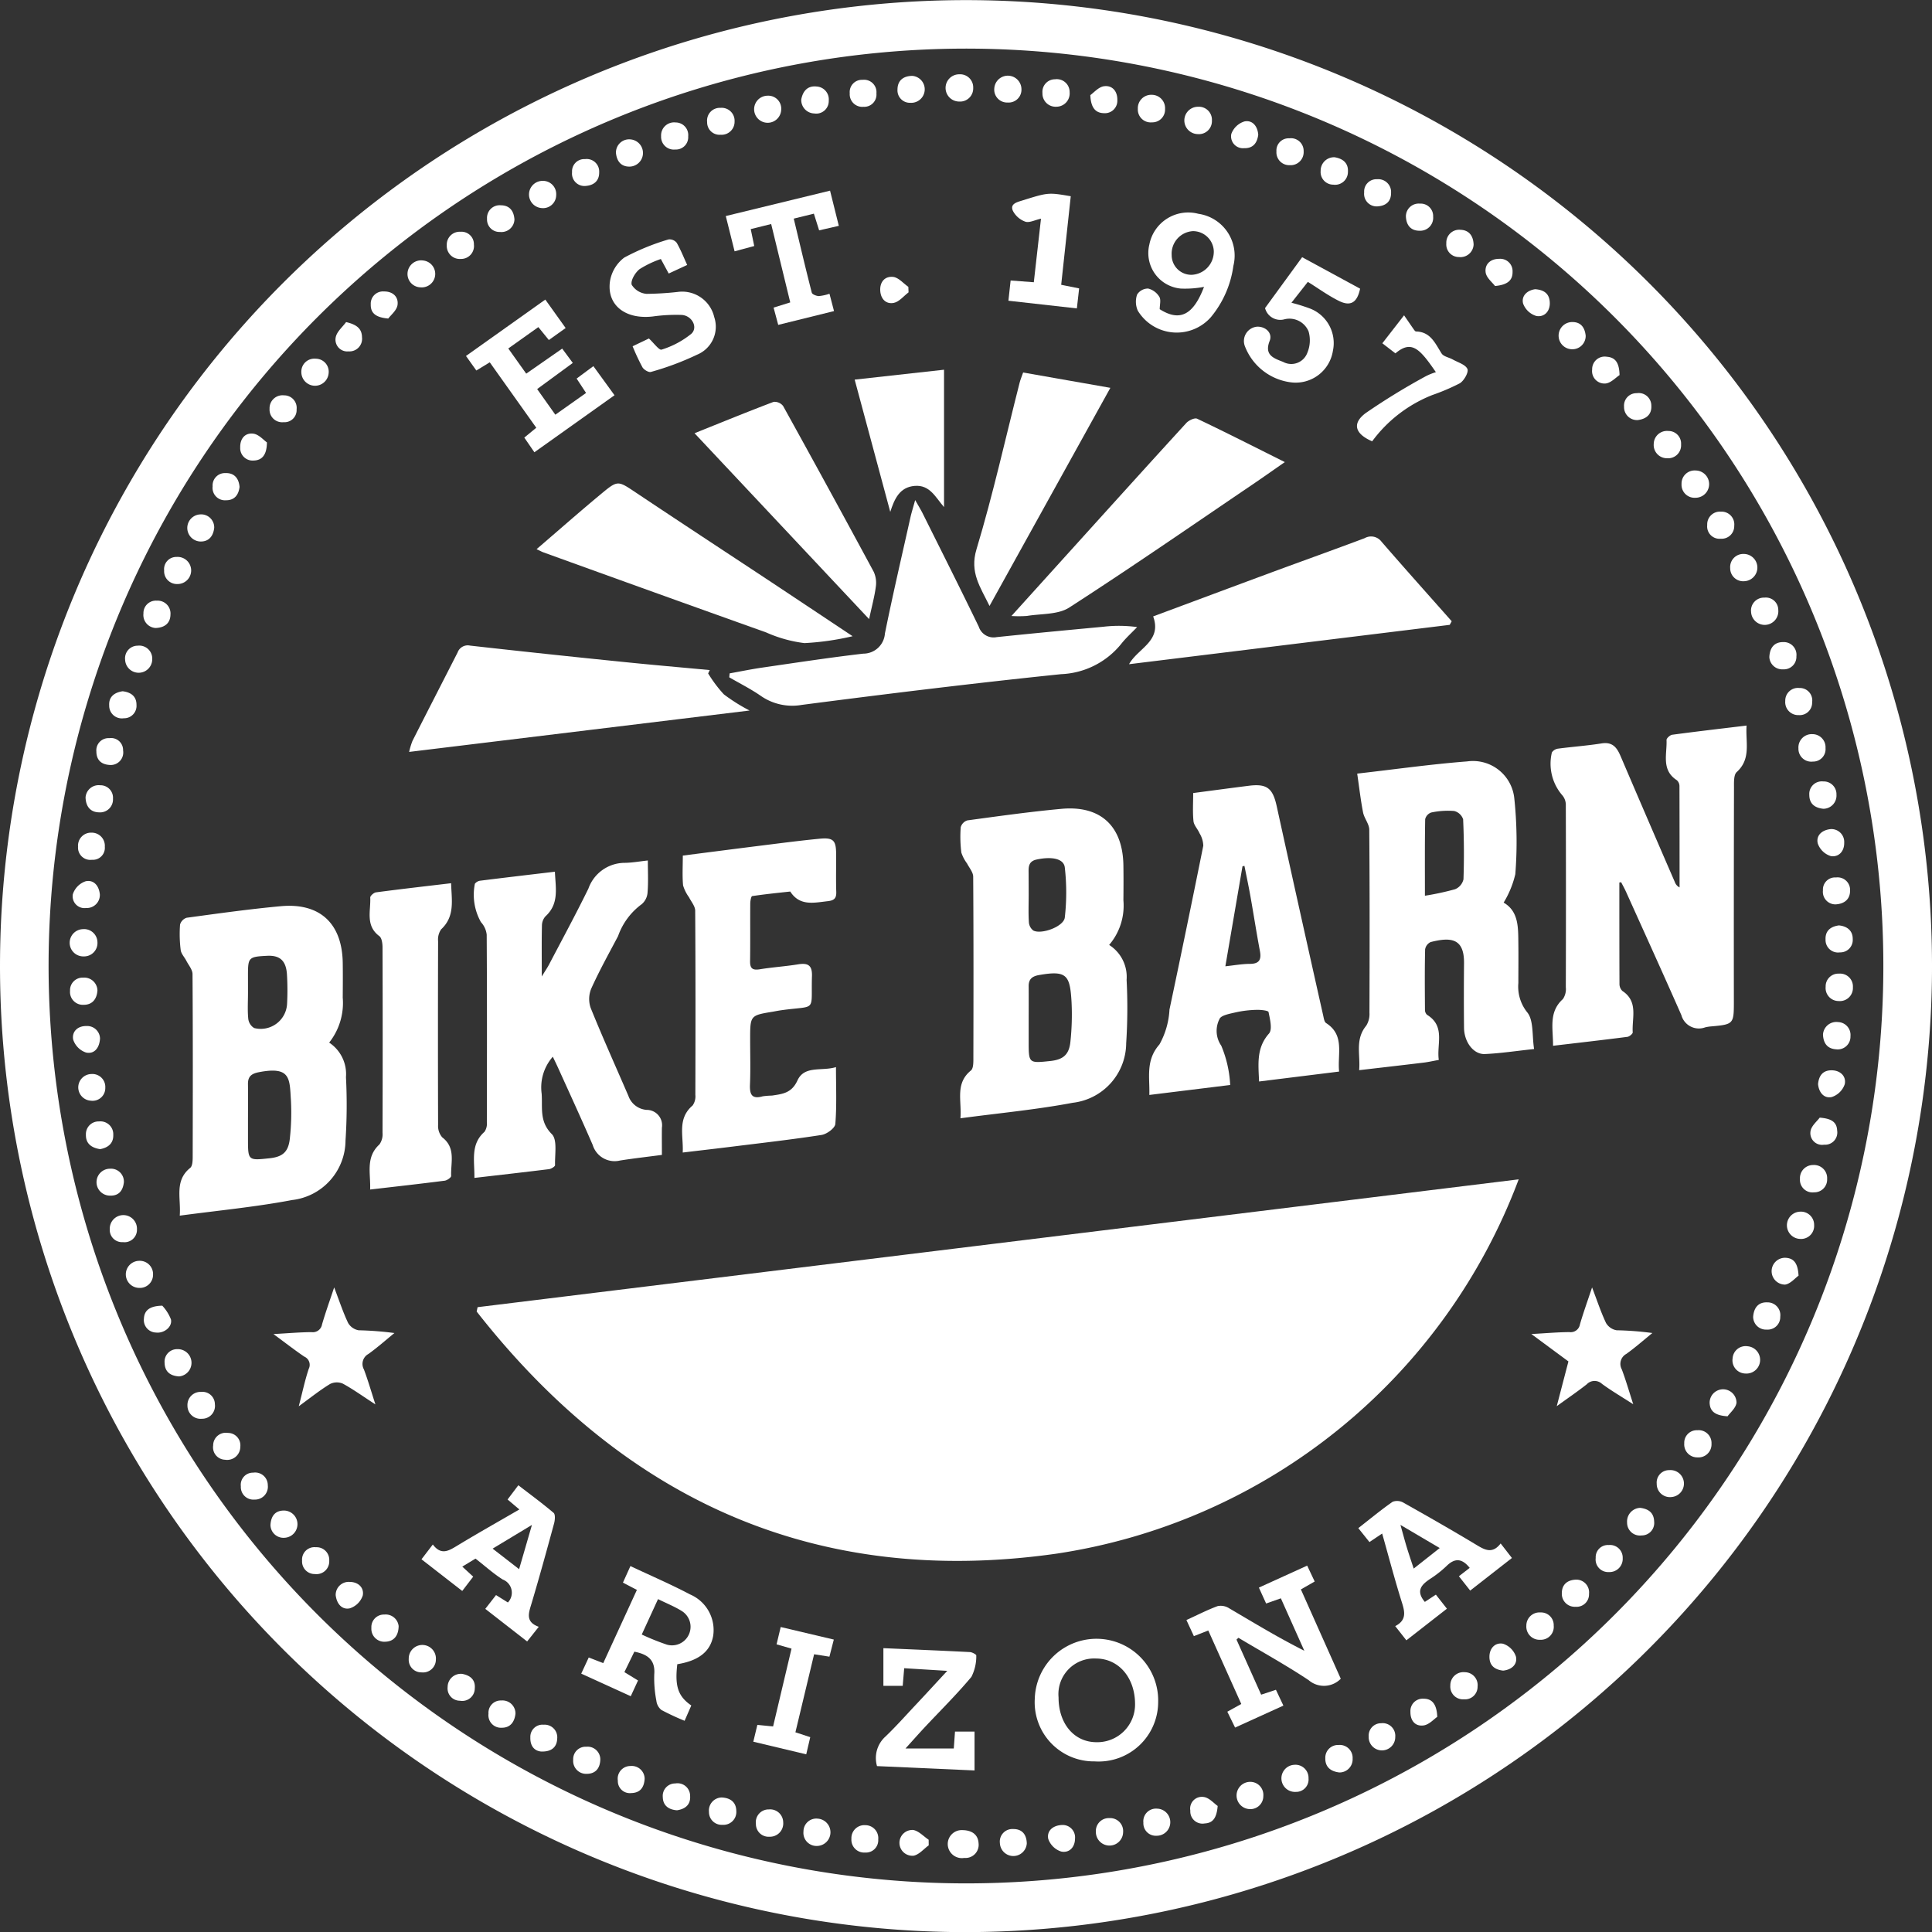 <svg xmlns="http://www.w3.org/2000/svg" width="140" height="140.007" viewBox="0 0 140 140.007">
  <rect x="0" y="0" width="140" height="140.007" fill="#333333" stroke="none"/>
  <defs>
    <style>
      .cls-1 {
        fill: #fff;
        fill-rule: evenodd;
      }
    </style>
  </defs>
  <g id="Group_27" data-name="Group 27" transform="translate(-203.632 -438.452)">
    <path id="Path_266" data-name="Path 266" class="cls-1" d="M272.585,578.453a70,70,0,1,1,71.039-68.892A70.078,70.078,0,0,1,272.585,578.453Zm1.054-3.524a66.477,66.477,0,1,0-66.486-66.49A66.518,66.518,0,0,0,273.639,574.929Z" transform="translate(0 0)"/>
    <path id="Path_267" data-name="Path 267" class="cls-1" d="M470.162,911a42.506,42.506,0,0,1-33.509,27.126c-17.411,2.472-31.3-3.894-42-17.547l.067-.316Z" transform="translate(-156.48 -387.088)"/>
    <path id="Path_268" data-name="Path 268" class="cls-1" d="M829.8,740.545c0,2.447,0,4.894.009,7.341a.7.7,0,0,0,.21.515c1.175.773.684,1.958.75,3,.007.1-.238.308-.384.327-1.766.227-3.535.429-5.39.647.01-1.251-.339-2.436.715-3.385a1.29,1.29,0,0,0,.211-.858q.019-6.587,0-13.175a1.076,1.076,0,0,0-.246-.723,3.5,3.5,0,0,1-.764-3.112.633.633,0,0,1,.443-.278c1.051-.139,2.112-.213,3.159-.38.786-.125,1.108.292,1.373.914q1.957,4.576,3.939,9.142a.68.68,0,0,0,.339.379c0-2.446,0-4.891-.008-7.337a.583.583,0,0,0-.189-.431c-1.149-.742-.7-1.9-.748-2.912-.007-.125.255-.362.414-.383,1.763-.237,3.531-.441,5.387-.665-.089,1.2.35,2.4-.713,3.367-.223.2-.2.732-.2,1.111q-.018,7.8-.009,15.609c0,1.522-.05,1.569-1.58,1.708a3.027,3.027,0,0,0-.5.074,1.313,1.313,0,0,1-1.723-.886c-1.315-2.986-2.667-5.957-4.009-8.932-.108-.239-.237-.47-.356-.7Z" transform="translate(-508.824 -238.142)"/>
    <path id="Path_269" data-name="Path 269" class="cls-1" d="M275.547,823.883c.1-1.282-.405-2.521.76-3.463.164-.133.177-.513.178-.779.01-4.42.017-8.84-.012-13.261,0-.323-.284-.647-.447-.965-.135-.264-.376-.508-.41-.781a9.229,9.229,0,0,1-.047-1.839.725.725,0,0,1,.483-.5c2.268-.307,4.537-.627,6.816-.836,2.839-.261,4.449,1.253,4.49,4.107.012.839.007,1.678,0,2.518a4.618,4.618,0,0,1-.983,3.259,2.731,2.731,0,0,1,1.217,2.5,39.211,39.211,0,0,1-.033,4.6,4.369,4.369,0,0,1-3.875,4.309C281.032,823.255,278.338,823.508,275.547,823.883Zm4.945-7.1v1.506c0,1.6,0,1.6,1.536,1.438.98-.1,1.4-.459,1.5-1.462a17.128,17.128,0,0,0,.075-2.754c-.1-1.549,0-2.478-2.334-2.021-.543.107-.787.321-.778.866C280.5,815.167,280.493,815.976,280.493,816.784Zm0-9.01c0,.615-.041,1.234.02,1.842a.9.9,0,0,0,.427.672,1.911,1.911,0,0,0,2.383-1.713,18.538,18.538,0,0,0-.007-2.178c-.065-.995-.515-1.388-1.432-1.343-1.339.066-1.391.118-1.392,1.378Q280.492,807.1,280.493,807.774Z" transform="translate(-58.89 -297.34)"/>
    <path id="Path_270" data-name="Path 270" class="cls-1" d="M599.15,772.329a2.74,2.74,0,0,1,1.265,2.529,39.235,39.235,0,0,1-.031,4.6,4.373,4.373,0,0,1-3.876,4.309c-2.649.5-5.344.749-8.135,1.123.105-1.282-.4-2.521.761-3.463.164-.133.177-.513.177-.779.01-4.42.017-8.84-.013-13.261,0-.323-.285-.647-.447-.964a2.8,2.8,0,0,1-.41-.781,9.245,9.245,0,0,1-.047-1.839.725.725,0,0,1,.483-.5c2.269-.307,4.538-.627,6.817-.836,2.841-.261,4.449,1.251,4.489,4.107.012.839.009,1.679,0,2.518A4.379,4.379,0,0,1,599.15,772.329Zm-5.831,5.415v1.589c0,1.573,0,1.573,1.568,1.407.932-.1,1.365-.46,1.457-1.408a18.507,18.507,0,0,0,.083-2.836c-.112-1.965-.324-2.346-2.363-1.984-.5.089-.75.3-.746.807C593.325,776.127,593.32,776.935,593.319,777.744Zm0-8.984c0,.643-.027,1.287.015,1.927a.82.82,0,0,0,.325.6c.59.3,2.2-.287,2.277-.945a16.028,16.028,0,0,0,0-3.628c-.073-.647-.952-.806-2.037-.575-.671.143-.581.645-.584,1.114C593.317,767.754,593.319,768.256,593.32,768.759Z" transform="translate(-315.145 -265.403)"/>
    <path id="Path_271" data-name="Path 271" class="cls-1" d="M747.464,744.4c2.809-.32,5.38-.685,7.964-.884a3.011,3.011,0,0,1,3.419,2.669,30.045,30.045,0,0,1,.075,5.5,7.034,7.034,0,0,1-.846,2.062c1.1.641,1.052,1.821,1.066,2.971.012.951,0,1.9,0,2.854a2.972,2.972,0,0,0,.64,2.123c.478.582.344,1.667.5,2.662-1.31.14-2.435.314-3.565.364-.822.036-1.5-.864-1.512-1.9-.017-1.567-.014-3.133,0-4.7.012-1.786-.945-1.891-2.42-1.514a.711.711,0,0,0-.4.532c-.033,1.454-.021,2.909-.011,4.364a.5.5,0,0,0,.147.373c1.358.831.687,2.132.856,3.271-.433.078-.783.16-1.138.2-1.5.182-2.992.352-4.634.543.1-1.114-.313-2.219.508-3.216a1.584,1.584,0,0,0,.239-.942c.014-4.42.021-8.841-.014-13.261,0-.419-.362-.823-.448-1.255C747.718,746.343,747.617,745.445,747.464,744.4Zm4.907,8.849a19.725,19.725,0,0,0,2.189-.472,1.029,1.029,0,0,0,.605-.717c.05-1.449.041-2.9-.025-4.352a.924.924,0,0,0-.652-.6,5.846,5.846,0,0,0-1.659.11.683.683,0,0,0-.439.483C752.358,749.482,752.371,751.264,752.371,753.252Z" transform="translate(-445.484 -249.889)"/>
    <path id="Path_272" data-name="Path 272" class="cls-1" d="M393.4,806.255c.017-1.253-.3-2.43.731-3.341a1.053,1.053,0,0,0,.171-.7c.01-4.529.016-9.058-.011-13.586a1.6,1.6,0,0,0-.417-.908,4.045,4.045,0,0,1-.44-2.779.593.593,0,0,1,.4-.225c1.767-.222,3.537-.429,5.4-.65.046,1.174.325,2.312-.682,3.232a1.012,1.012,0,0,0-.258.666c-.026,1.143-.012,2.287-.012,3.695.263-.431.41-.642.528-.868.957-1.829,1.943-3.644,2.851-5.5a2.8,2.8,0,0,1,2.615-1.867c.548-.005,1.094-.107,1.692-.171,0,.815.041,1.565-.02,2.306a1.214,1.214,0,0,1-.428.864,4.869,4.869,0,0,0-1.71,2.311c-.664,1.257-1.356,2.5-1.942,3.8a1.97,1.97,0,0,0-.044,1.4c.867,2.144,1.819,4.254,2.736,6.378a1.516,1.516,0,0,0,1.316,1.013,1.115,1.115,0,0,1,1.111,1.291c-.009.638,0,1.275,0,1.972-1.065.141-2.055.252-3.038.407a1.658,1.658,0,0,1-1.976-1.127c-.81-1.867-1.66-3.716-2.5-5.571-.122-.272-.256-.539-.391-.824a3.365,3.365,0,0,0-.81,2.667c.079,1.016-.185,2.021.737,2.94.418.417.208,1.48.236,2.252,0,.094-.276.268-.439.288C397.037,805.839,395.268,806.038,393.4,806.255Z" transform="translate(-155.391 -282.447)"/>
    <path id="Path_273" data-name="Path 273" class="cls-1" d="M667.256,753.66c1.424-.187,2.724-.363,4.026-.527,1.32-.167,1.74.175,2.026,1.479q1.666,7.594,3.371,15.18c.042.189.078.452.21.537,1.367.879.81,2.229.941,3.514l-5.8.719c-.051-1.274-.205-2.429.718-3.473.261-.295.072-1.043-.032-1.559-.022-.112-.571-.169-.875-.159a7.67,7.67,0,0,0-1.494.179c-.426.1-1.079.21-1.186.487a1.885,1.885,0,0,0,.129,1.931,8.386,8.386,0,0,1,.647,2.847l-5.859.722c.041-1.288-.286-2.5.733-3.661a5.788,5.788,0,0,0,.727-2.526q1.254-5.931,2.45-11.874a1.839,1.839,0,0,0-.277-.909c-.126-.3-.4-.567-.433-.867C667.21,755.039,667.256,754.369,667.256,753.66Zm2.331,12.554c.627-.066,1.2-.172,1.766-.175.688,0,.858-.3.738-.935-.248-1.309-.449-2.628-.683-3.939-.132-.745-.291-1.484-.438-2.226l-.141.027Z" transform="translate(-377.161 -257.741)"/>
    <path id="Path_274" data-name="Path 274" class="cls-1" d="M488.1,790.989c0,1.453.062,2.794-.047,4.121-.025.3-.615.735-.993.795-2.15.335-4.315.578-6.476.847-1.159.144-2.32.277-3.59.428.065-1.225-.409-2.448.716-3.408a1.139,1.139,0,0,0,.2-.772c.012-4.447.018-8.9-.012-13.342,0-.327-.287-.654-.449-.977a2.853,2.853,0,0,1-.428-.856c-.064-.689-.02-1.387-.02-2.163,1.878-.24,3.723-.48,5.57-.711,1.44-.179,2.88-.37,4.325-.509,1.01-.1,1.209.111,1.215,1.092.006.923-.02,1.847.01,2.769.015.476-.178.614-.626.664-1,.112-2.022.372-2.708-.7-.921.1-1.844.193-2.76.331-.073.011-.136.344-.138.528-.011,1.4.007,2.8-.013,4.2-.008.553.219.654.723.572.909-.148,1.832-.205,2.74-.353.7-.114,1.045.035,1.021.837-.082,2.688.4,2.119-2.224,2.487-.193.027-.386.064-.579.1-1.675.273-1.675.273-1.676,2,0,1.091.033,2.183-.012,3.272-.03.709.113,1.094.923.865a5.464,5.464,0,0,1,.667-.053c.757-.114,1.427-.173,1.848-1.093C485.813,790.848,487.077,791.308,488.1,790.989Z" transform="translate(-223.89 -275.211)"/>
    <path id="Path_275" data-name="Path 275" class="cls-1" d="M495.878,651.4c.793-.142,1.583-.306,2.38-.421,2.431-.352,4.861-.725,7.3-1.008a1.569,1.569,0,0,0,1.571-1.458c.57-2.814,1.223-5.611,1.849-8.413.076-.339.182-.672.344-1.258.264.465.4.688.522.924,1.368,2.746,2.749,5.486,4.085,8.248a1.129,1.129,0,0,0,1.289.761c2.583-.27,5.169-.513,7.755-.755a9.694,9.694,0,0,1,2.433.026c-.387.405-.81.783-1.156,1.221a5.9,5.9,0,0,1-4.359,2.191c-6.273.648-12.535,1.415-18.79,2.227a3.99,3.99,0,0,1-2.977-.662c-.724-.5-1.513-.895-2.274-1.337Z" transform="translate(-239.373 -164.153)"/>
    <path id="Path_276" data-name="Path 276" class="cls-1" d="M389.24,699.1a9.507,9.507,0,0,0,1.138,1.516,12.9,12.9,0,0,0,1.865,1.172l-24.671,3a5.451,5.451,0,0,1,.243-.8c1.084-2.138,2.181-4.269,3.269-6.405a.782.782,0,0,1,.9-.5q5.563.625,11.133,1.187c2.078.213,4.16.393,6.24.587Z" transform="translate(-134.293 -211.849)"/>
    <path id="Path_277" data-name="Path 277" class="cls-1" d="M657.793,659.254c2.937-1.092,5.77-2.15,8.607-3.2,2.237-.826,4.482-1.628,6.714-2.467a.946.946,0,0,1,1.231.258c1.676,1.935,3.385,3.842,5.082,5.76l-.144.261-23.237,2.852C656.682,661.561,658.45,661.049,657.793,659.254Z" transform="translate(-370.599 -176.135)"/>
    <path id="Path_278" data-name="Path 278" class="cls-1" d="M357.671,792.357c.032,1.211.3,2.389-.72,3.34a1.289,1.289,0,0,0-.223.853q-.02,6.667,0,13.334a1.249,1.249,0,0,0,.3.887c1.006.771.606,1.835.646,2.8,0,.112-.291.319-.465.342-1.766.227-3.537.424-5.406.641.05-1.172-.349-2.33.674-3.268a1.271,1.271,0,0,0,.225-.846q.021-6.709,0-13.418c0-.284-.048-.695-.233-.832-1.023-.761-.611-1.831-.658-2.793-.006-.124.258-.357.417-.378C354.025,792.781,355.82,792.577,357.671,792.357Z" transform="translate(-121.35 -289.904)"/>
    <path id="Path_279" data-name="Path 279" class="cls-1" d="M441.542,643.259a19.624,19.624,0,0,1-3.488.5,9.7,9.7,0,0,1-2.775-.773q-8.083-2.884-16.152-5.806c-.1-.036-.194-.09-.486-.228,1.622-1.392,3.145-2.735,4.707-4.03,1.19-.987,1.194-.933,2.5-.063,3.192,2.132,6.4,4.234,9.605,6.352C437.421,640.515,439.388,641.827,441.542,643.259Z" transform="translate(-176.126 -158.705)"/>
    <path id="Path_280" data-name="Path 280" class="cls-1" d="M608.918,620.44c1.688-1.868,3.27-3.619,4.853-5.369,2.6-2.875,5.2-5.755,7.816-8.613.178-.195.611-.4.79-.312,2.059.979,4.092,2.012,6.352,3.142-.92.639-1.608,1.126-2.306,1.6-4.428,3-8.825,6.044-13.318,8.94-.815.525-2.029.438-3.062.608A8.2,8.2,0,0,1,608.918,620.44Z" transform="translate(-331.993 -137.351)"/>
    <path id="Path_281" data-name="Path 281" class="cls-1" d="M494.586,615.165l-12.65-13.47c1.966-.789,3.838-1.555,5.729-2.272a.783.783,0,0,1,.69.3q3.317,5.99,6.567,12.017a1.936,1.936,0,0,1,.147,1.1C494.98,613.524,494.793,614.2,494.586,615.165Z" transform="translate(-227.975 -131.85)"/>
    <path id="Path_282" data-name="Path 282" class="cls-1" d="M597.56,587.7l6.321,1.111-8.757,15.806c-.663-1.375-1.452-2.423-.944-4.108,1.2-3.979,2.1-8.048,3.128-12.079C597.363,588.217,597.45,588.015,597.56,587.7Z" transform="translate(-319.788 -122.255)"/>
    <path id="Path_283" data-name="Path 283" class="cls-1" d="M552.582,586.6v9.955c-.622-.713-1.024-1.625-2.124-1.536s-1.469.946-1.772,1.883l-2.579-9.584Z" transform="translate(-280.542 -121.357)"/>
    <path id="Path_284" data-name="Path 284" class="cls-1" d="M682.676,1071.146l1.787,3.991,1.071-.354.54,1.147-3.5,1.591-.563-1.149,1.012-.56-2.391-5.325-1.044.409-.541-1.168c.8-.363,1.514-.734,2.267-1.01a1.135,1.135,0,0,1,.83.159c1.777,1.043,3.537,2.117,5.447,3.078l-1.7-3.8-1.068.376-.525-1.153,3.5-1.592.544,1.151-1,.573,2.89,6.473a1.7,1.7,0,0,1-2.33.1c-1.649-1.093-3.386-2.053-5.086-3.068Z" transform="translate(-389.443 -513.883)"/>
    <path id="Path_285" data-name="Path 285" class="cls-1" d="M440.563,1067.694l-1.012-.527.543-1.2c1.476.7,2.928,1.318,4.319,2.054a2.807,2.807,0,0,1,1.678,3c-.2,1.134-1.046,1.806-2.6,2.058-.188,1.591.048,2.323,1.014,2.99l-.485,1.11a18.03,18.03,0,0,1-1.682-.784,1.011,1.011,0,0,1-.364-.668,8.6,8.6,0,0,1-.153-1.917c.081-1.027-.453-1.446-1.443-1.639l-.721,1.481.988.606-.527,1.14-3.589-1.636.544-1.17,1.052.408Zm.352,3.234a17.756,17.756,0,0,0,1.806.728,1.345,1.345,0,0,0,1.1-2.428c-.524-.329-1.109-.561-1.727-.866Z" transform="translate(-190.779 -514.032)"/>
    <path id="Path_286" data-name="Path 286" class="cls-1" d="M375.478,1041.258l-2.953-2.295.821-1.072c.6.8,1.146.463,1.757.092,1.472-.893,2.974-1.738,4.515-2.631l-.855-.722.78-1.032c.869.67,1.738,1.307,2.555,2,.133.113.1.51.04.746-.526,1.936-1.058,3.87-1.631,5.793-.208.7-.486,1.358.516,1.718l-.843,1.063-3.032-2.362.778-1,.86.537a1.024,1.024,0,0,0-.374-1.665c-.682-.43-1.287-.981-1.972-1.514l-.959.579.791.728Zm4.12-1.58.93-3.205-2.848,1.718Z" transform="translate(-138.35 -487.519)"/>
    <path id="Path_287" data-name="Path 287" class="cls-1" d="M756.01,1046.36l-.818-1.039.782-.607c-.552-.689-1.073-.732-1.676-.137a7.946,7.946,0,0,1-1.184.931c-.629.419-1.069.866-.391,1.672l.8-.526.8,1.019-2.938,2.291-.808-1.029c.814-.418.709-1,.492-1.688-.516-1.639-.952-3.3-1.438-5.021l-.921.618-.808-1.009c.858-.67,1.65-1.326,2.491-1.912a.93.93,0,0,1,.788.07c1.776,1,3.544,2.009,5.288,3.059.614.37,1.157.663,1.748-.107l.817,1.053Zm-2.208-3.083-2.846-1.677c.192.685.317,1.16.46,1.629.15.492.317.978.5,1.536Z" transform="translate(-445.842 -492.648)"/>
    <path id="Path_288" data-name="Path 288" class="cls-1" d="M401.115,565.432l-5.807,4.132-.73-1.063.868-.714-3.371-4.741-.973.593-.75-1.053L396.1,558.5l1.474,2.061-1.217.869-.761-.936-2.179,1.548,1.3,1.825,2.607-1.815.768,1.038-2.583,1.894,1.317,1.857,2.227-1.575-.684-1.043,1.214-.9Z" transform="translate(-152.953 -98.339)"/>
    <path id="Path_289" data-name="Path 289" class="cls-1" d="M622.6,1103.884a4.287,4.287,0,0,1-4.337-4.541,4.472,4.472,0,1,1,8.941.256A4.317,4.317,0,0,1,622.6,1103.884Zm.094-7.454a2.585,2.585,0,0,0-2.708,2.819c0,1.9,1.126,3.237,2.738,3.244a2.735,2.735,0,0,0,2.805-2.8C625.512,1097.793,624.327,1096.428,622.691,1096.43Z" transform="translate(-339.647 -537.795)"/>
    <path id="Path_290" data-name="Path 290" class="cls-1" d="M554.741,1107.42a2.091,2.091,0,0,1,.616-2.145c.766-.733,1.471-1.531,2.2-2.305s1.44-1.551,2.274-2.451l-3.121-.192c-.036.435-.071.84-.107,1.276h-1.4v-2.729c2.161.095,4.218.179,6.274.284.164.009.466.182.457.243a3.288,3.288,0,0,1-.353,1.553c-1.054,1.264-2.232,2.423-3.358,3.627-.43.459-.846.931-1.419,1.563h3.5c.024-.341.054-.748.088-1.224h1.416v2.815Z" transform="translate(-287.557 -540.99)"/>
    <path id="Path_291" data-name="Path 291" class="cls-1" d="M660.531,530.684c1.451.918,2.43.437,3.211-1.618a7.425,7.425,0,0,1-1.679.123A2.583,2.583,0,0,1,659.78,526a2.869,2.869,0,0,1,3.553-2.229,3.059,3.059,0,0,1,2.535,3.777,7.373,7.373,0,0,1-1.625,3.708,3.3,3.3,0,0,1-5.3-.465,1.6,1.6,0,0,1-.049-1.171.94.94,0,0,1,.8-.433,1.323,1.323,0,0,1,.809.6C660.636,530,660.531,530.364,660.531,530.684Zm3.92-4.183a1.51,1.51,0,0,0-1.512-1.474,1.638,1.638,0,0,0-1.541,1.74,1.424,1.424,0,0,0,1.44,1.425A1.676,1.676,0,0,0,664.45,526.5Z" transform="translate(-372.862 -69.826)"/>
    <path id="Path_292" data-name="Path 292" class="cls-1" d="M449.553,542.076l1.181-.564c.347.318.742.87.918.807a6.422,6.422,0,0,0,2.152-1.145c.511-.463.048-1.327-.7-1.369a12.234,12.234,0,0,0-2.085.111c-1.951.229-3.321-.782-3.115-2.492a2.689,2.689,0,0,1,1.043-1.774,16.729,16.729,0,0,1,3.212-1.316.664.664,0,0,1,.588.243c.289.5.5,1.041.76,1.607l-1.339.621-.569-1.052a7.206,7.206,0,0,0-1.547.738c-.314.25-.654.819-.566,1.127a1.406,1.406,0,0,0,1.074.66,22.285,22.285,0,0,0,2.25-.138,2.385,2.385,0,0,1,2.657,1.823,2.191,2.191,0,0,1-1.244,2.723,20.481,20.481,0,0,1-3.342,1.249c-.158.052-.506-.153-.613-.332A15.253,15.253,0,0,1,449.553,542.076Z" transform="translate(-200.079 -78.532)"/>
    <path id="Path_293" data-name="Path 293" class="cls-1" d="M501.974,522.306l.329,1.256-4.043,1-.336-1.252,1.207-.377-1.382-5.679-1.482.367.255,1.227-1.424.383-.638-2.556,7.556-1.839.635,2.549-1.427.327-.38-1.209-1.459.359c.436,1.818.854,3.6,1.307,5.367.031.122.329.239.507.246A3.3,3.3,0,0,0,501.974,522.306Z" transform="translate(-238.235 -62.568)"/>
    <path id="Path_294" data-name="Path 294" class="cls-1" d="M703.723,545.2l2.688-3.687,4.2,2.28c-.211,1.007-.684,1.307-1.533.888-.768-.38-1.471-.894-2.254-1.38l-1.188,1.512a13.355,13.355,0,0,1,1.294.4,2.684,2.684,0,0,1,1.71,3.085,2.728,2.728,0,0,1-3.03,2.284,4.124,4.124,0,0,1-3.332-2.58,1.043,1.043,0,0,1,.9-1.456c.615,0,1.1.479.88,1.03-.415,1.047.317,1.263.977,1.525a1.238,1.238,0,0,0,1.749-.654,2.333,2.333,0,0,0,.093-1.558,1.5,1.5,0,0,0-1.74-.879A1.14,1.14,0,0,1,703.723,545.2Z" transform="translate(-408.421 -84.423)"/>
    <path id="Path_295" data-name="Path 295" class="cls-1" d="M824.639,962.79c-.875-.565-1.6-.987-2.267-1.479a.784.784,0,0,0-1.106.036c-.654.514-1.343.983-2.17,1.582l.846-3.243-2.686-1.985c1.077-.059,1.916-.134,2.755-.14a.678.678,0,0,0,.767-.566c.246-.847.547-1.677.878-2.673.374.98.641,1.8,1.009,2.575a1.1,1.1,0,0,0,.766.531,22.994,22.994,0,0,1,2.594.2c-.627.508-1.232,1.045-1.888,1.514a.822.822,0,0,0-.328,1.12C824.1,961.032,824.326,961.824,824.639,962.79Z" transform="translate(-502.656 -422.58)"/>
    <path id="Path_296" data-name="Path 296" class="cls-1" d="M315.04,962.929c.276-1.061.451-1.906.725-2.718a.647.647,0,0,0-.327-.881c-.687-.467-1.344-.978-2.233-1.633,1.076-.06,1.914-.134,2.752-.141a.679.679,0,0,0,.77-.562c.245-.847.546-1.678.878-2.679.375.981.642,1.8,1.009,2.574a1.1,1.1,0,0,0,.765.533,23.561,23.561,0,0,1,2.593.2c-.626.509-1.231,1.048-1.885,1.517a.822.822,0,0,0-.327,1.12c.291.77.518,1.564.833,2.534-.9-.581-1.6-1.089-2.352-1.5a1.1,1.1,0,0,0-.932.02C316.576,961.759,315.9,962.3,315.04,962.929Z" transform="translate(-89.758 -422.573)"/>
    <path id="Path_297" data-name="Path 297" class="cls-1" d="M610.044,517.89c-.449.1-.845.314-1.135.217a1.644,1.644,0,0,1-.9-.784c-.217-.489.245-.616.642-.739,1.92-.6,1.918-.6,3.55-.32l-.693,6.417,1.3.262-.164,1.449-4.96-.556c.055-.5.1-.934.16-1.465l1.68.125Z" transform="translate(-330.978 -63.592)"/>
    <path id="Path_298" data-name="Path 298" class="cls-1" d="M750.166,567.556l-.947-.731,1.574-2.026c.271.395.49.717.714,1.035.039.055.1.135.151.136,1.061.026,1.389.865,1.855,1.594.144.226.539.285.81.437.378.213.919.365,1.062.688.1.232-.245.846-.549,1.034a15.322,15.322,0,0,1-1.989.85,9.944,9.944,0,0,0-4.366,3.356c-1.239-.535-1.48-1.288-.474-2.042a48.181,48.181,0,0,1,4.391-2.69,4.646,4.646,0,0,1,.7-.279C751.941,567.236,751.344,566.557,750.166,567.556Z" transform="translate(-445.417 -103.498)"/>
    <path id="Path_299" data-name="Path 299" class="cls-1" d="M508.232,1091.972l-1.084-.311.3-1.255,3.848.909-.318,1.24-1.11-.175-1.354,5.655,1.075.352-.291,1.244-3.835-.914.292-1.218,1.141.113Z" transform="translate(-247.243 -534.054)"/>
    <path id="Path_300" data-name="Path 300" class="cls-1" d="M584.443,1171.782c.68.006,1.146.307,1.182.96a.953.953,0,0,1-1.035,1.055,1.026,1.026,0,0,1-1.2-.984A1.011,1.011,0,0,1,584.443,1171.782Z" transform="translate(-311.081 -600.713)"/>
    <path id="Path_301" data-name="Path 301" class="cls-1" d="M584.617,469.221a.953.953,0,0,1-1.023.981.987.987,0,0,1,.016-1.974A.95.95,0,0,1,584.617,469.221Z" transform="translate(-310.463 -24.392)"/>
    <path id="Path_302" data-name="Path 302" class="cls-1" d="M815.244,1085.522a.952.952,0,0,1,1.022-.957.918.918,0,0,1,.961.953.936.936,0,0,1-.977,1.027A.956.956,0,0,1,815.244,1085.522Z" transform="translate(-501.007 -529.269)"/>
    <path id="Path_303" data-name="Path 303" class="cls-1" d="M936.118,830.58a.942.942,0,0,1-.943-1.034.919.919,0,0,1,.964-.951.931.931,0,0,1,1.01.992A.946.946,0,0,1,936.118,830.58Z" transform="translate(-599.249 -319.589)"/>
    <path id="Path_304" data-name="Path 304" class="cls-1" d="M877.429,627.949a.947.947,0,0,1,1.022-.972.988.988,0,0,1-.022,1.976A.945.945,0,0,1,877.429,627.949Z" transform="translate(-551.946 -154.431)"/>
    <path id="Path_305" data-name="Path 305" class="cls-1" d="M450.447,495.28a.953.953,0,0,1,1.027-.986.988.988,0,0,1-.032,1.974C450.814,496.277,450.507,495.876,450.447,495.28Z" transform="translate(-202.18 -45.743)"/>
    <path id="Path_306" data-name="Path 306" class="cls-1" d="M417.49,511.95a.951.951,0,0,1-1.046.944.987.987,0,0,1,.056-1.972A.961.961,0,0,1,417.49,511.95Z" transform="translate(-173.554 -59.364)"/>
    <path id="Path_307" data-name="Path 307" class="cls-1" d="M255.943,944.7a.954.954,0,0,1-1.014.954.981.981,0,0,1-.016-1.961A.963.963,0,0,1,255.943,944.7Z" transform="translate(-41.221 -413.876)"/>
    <path id="Path_308" data-name="Path 308" class="cls-1" d="M921.571,924.957a.947.947,0,0,1-1.012,1,.988.988,0,0,1-.007-1.975A.958.958,0,0,1,921.571,924.957Z" transform="translate(-586.48 -397.728)"/>
    <path id="Path_309" data-name="Path 309" class="cls-1" d="M488.644,1158.708c.662.029,1.052.364,1.062.975a.933.933,0,0,1-1,1.006.92.92,0,0,1-.98-.932A.945.945,0,0,1,488.644,1158.708Z" transform="translate(-232.719 -590.004)"/>
    <path id="Path_310" data-name="Path 310" class="cls-1" d="M508.493,1164.418a.962.962,0,0,1-.989,1.042.918.918,0,0,1-.989-.925.929.929,0,0,1,.941-1.054A.949.949,0,0,1,508.493,1164.418Z" transform="translate(-248.107 -593.912)"/>
    <path id="Path_311" data-name="Path 311" class="cls-1" d="M622.369,472.215a.953.953,0,0,1-1-.989.91.91,0,0,1,.909-1,.931.931,0,0,1,1.06.936A.968.968,0,0,1,622.369,472.215Z" transform="translate(-342.196 -26.029)"/>
    <path id="Path_312" data-name="Path 312" class="cls-1" d="M925.838,905.273a.952.952,0,0,1,1.015,1.016.925.925,0,0,1-.953.964.909.909,0,0,1-1.015-.968A.95.95,0,0,1,925.838,905.273Z" transform="translate(-590.82 -382.4)"/>
    <path id="Path_313" data-name="Path 313" class="cls-1" d="M735.7,1139.662c-.653-.079-1.029-.412-1.016-1.035a.922.922,0,0,1,.96-.956.935.935,0,0,1,1.019.984A.954.954,0,0,1,735.7,1139.662Z" transform="translate(-435.015 -572.771)"/>
    <path id="Path_314" data-name="Path 314" class="cls-1" d="M733.826,501.464c.624.1,1.007.435.969,1.054a.93.93,0,0,1-1.063.932.916.916,0,0,1-.913-1A.971.971,0,0,1,733.826,501.464Z" transform="translate(-433.487 -51.617)"/>
    <path id="Path_315" data-name="Path 315" class="cls-1" d="M934.108,848.873a.968.968,0,0,1,1.091-.907.933.933,0,0,1,.9,1.021.922.922,0,0,1-1.043.952C934.426,849.9,934.134,849.5,934.108,848.873Z" transform="translate(-598.375 -335.451)"/>
    <path id="Path_316" data-name="Path 316" class="cls-1" d="M233.669,831.127c-.048.658-.4,1.04-1,1.037a.932.932,0,0,1-.985-1.015.91.91,0,0,1,.952-.954A.957.957,0,0,1,233.669,831.127Z" transform="translate(-22.976 -320.9)"/>
    <path id="Path_317" data-name="Path 317" class="cls-1" d="M325.406,582.186a.943.943,0,0,1,.947,1.031.991.991,0,0,1-1.98-.051A.943.943,0,0,1,325.406,582.186Z" transform="translate(-98.905 -117.741)"/>
    <path id="Path_318" data-name="Path 318" class="cls-1" d="M896.922,661.446a.952.952,0,0,1,.986-1.029.988.988,0,0,1,.04,1.975A.941.941,0,0,1,896.922,661.446Z" transform="translate(-567.914 -181.824)"/>
    <path id="Path_319" data-name="Path 319" class="cls-1" d="M233.658,811.693a.971.971,0,0,1-.99,1.039.988.988,0,0,1-.068-1.975A.968.968,0,0,1,233.658,811.693Z" transform="translate(-22.965 -304.975)"/>
    <path id="Path_320" data-name="Path 320" class="cls-1" d="M660.573,476.44a.966.966,0,0,1,.964,1.03.923.923,0,0,1-.949.966.933.933,0,0,1-1.023-.977A.971.971,0,0,1,660.573,476.44Z" transform="translate(-373.481 -31.118)"/>
    <path id="Path_321" data-name="Path 321" class="cls-1" d="M680.329,482.232a.942.942,0,0,1-1.016.978.991.991,0,0,1,.018-1.982A.947.947,0,0,1,680.329,482.232Z" transform="translate(-388.877 -35.04)"/>
    <path id="Path_322" data-name="Path 322" class="cls-1" d="M698.864,488c-.081.616-.394.991-1.032.97a.861.861,0,0,1-.92-1.03,1.47,1.47,0,0,1,.967-.912C698.452,486.924,698.82,487.381,698.864,488Z" transform="translate(-404.055 -39.78)"/>
    <path id="Path_323" data-name="Path 323" class="cls-1" d="M469.591,487.521a.913.913,0,0,1,.909,1.007.892.892,0,0,1-.939.954.925.925,0,0,1-1.024-.969A.943.943,0,0,1,469.591,487.521Z" transform="translate(-216.999 -40.195)"/>
    <path id="Path_324" data-name="Path 324" class="cls-1" d="M925.279,732.628a.949.949,0,0,1,.953,1.009.9.9,0,0,1-.92.979.931.931,0,0,1-1.042-.958A.964.964,0,0,1,925.279,732.628Z" transform="translate(-590.316 -240.977)"/>
    <path id="Path_325" data-name="Path 325" class="cls-1" d="M856.547,1042.656c.621.074,1,.362,1.017,1.007a.9.9,0,0,1-.908.991.929.929,0,0,1-1.054-.941A.988.988,0,0,1,856.547,1042.656Z" transform="translate(-534.065 -494.939)"/>
    <path id="Path_326" data-name="Path 326" class="cls-1" d="M897.895,978.743a.944.944,0,0,1,1.073-.871.991.991,0,0,1-.141,1.977A.955.955,0,0,1,897.895,978.743Z" transform="translate(-568.711 -441.866)"/>
    <path id="Path_327" data-name="Path 327" class="cls-1" d="M234.717,792.435a.947.947,0,0,1-1,.981.857.857,0,0,1-.96-.99,1.469,1.469,0,0,1,.931-.948C234.257,791.353,234.656,791.782,234.717,792.435Z" transform="translate(-23.849 -289.166)"/>
    <path id="Path_328" data-name="Path 328" class="cls-1" d="M866.3,612.074a.956.956,0,0,1,1.051-.936.912.912,0,0,1,.93.975.938.938,0,0,1-1.005,1A.961.961,0,0,1,866.3,612.074Z" transform="translate(-542.832 -141.455)"/>
    <path id="Path_329" data-name="Path 329" class="cls-1" d="M766.98,520.961a.926.926,0,0,1,1.015-.909.9.9,0,0,1,.959.942.938.938,0,0,1-.981,1.022C767.382,522.021,767,521.664,766.98,520.961Z" transform="translate(-461.471 -66.844)"/>
    <path id="Path_330" data-name="Path 330" class="cls-1" d="M785.156,531.594a.952.952,0,0,1-1.064.909.91.91,0,0,1-.913-.991.932.932,0,0,1,1.018-.983C784.807,530.546,785.132,530.948,785.156,531.594Z" transform="translate(-474.741 -75.425)"/>
    <path id="Path_331" data-name="Path 331" class="cls-1" d="M326.643,1059.416a.924.924,0,0,1-1.038.961.911.911,0,0,1-.93-.973.9.9,0,0,1,1-.969A.917.917,0,0,1,326.643,1059.416Z" transform="translate(-99.153 -507.864)"/>
    <path id="Path_332" data-name="Path 332" class="cls-1" d="M879.47,1013.5a.938.938,0,0,1-.947-1.017.906.906,0,0,1,.952-.95.93.93,0,0,1,1.022.974A.946.946,0,0,1,879.47,1013.5Z" transform="translate(-552.843 -469.441)"/>
    <path id="Path_333" data-name="Path 333" class="cls-1" d="M270.636,981.026c-.68-.04-1.042-.372-1.052-.994a.905.905,0,0,1,.922-.981.99.99,0,0,1,.13,1.975Z" transform="translate(-54.025 -442.834)"/>
    <path id="Path_334" data-name="Path 334" class="cls-1" d="M239.1,889.815c-.643-.1-1.043-.416-1.028-1.043a.919.919,0,0,1,.952-.966.932.932,0,0,1,1.03.974C240.075,889.412,239.657,889.713,239.1,889.815Z" transform="translate(-28.214 -368.091)"/>
    <path id="Path_335" data-name="Path 335" class="cls-1" d="M237.917,753.981a.952.952,0,0,1,1.061-.883.906.906,0,0,1,.926.976.938.938,0,0,1-1.017.987C238.29,755.047,237.938,754.66,237.917,753.981Z" transform="translate(-28.085 -257.743)"/>
    <path id="Path_336" data-name="Path 336" class="cls-1" d="M929.64,753.559c-.641-.067-1.017-.378-1.017-1.01a.909.909,0,0,1,1.011-.971.923.923,0,0,1,.957.958A.957.957,0,0,1,929.64,753.559Z" transform="translate(-593.882 -256.5)"/>
    <path id="Path_337" data-name="Path 337" class="cls-1" d="M234.8,850.489c-.046.734-.455,1.144-1.018,1.014a1.467,1.467,0,0,1-.929-.943c-.1-.551.306-.985.959-.976A.931.931,0,0,1,234.8,850.489Z" transform="translate(-23.92 -336.782)"/>
    <path id="Path_338" data-name="Path 338" class="cls-1" d="M785.829,1108.508a.937.937,0,0,1,.929,1.044.911.911,0,0,1-.985.921.922.922,0,0,1-.989-1A.95.95,0,0,1,785.829,1108.508Z" transform="translate(-476.055 -548.882)"/>
    <path id="Path_339" data-name="Path 339" class="cls-1" d="M524.7,474.017c.124-.651.5-1,1.1-.936a.935.935,0,0,1,.891,1.025.907.907,0,0,1-1.05.929A.972.972,0,0,1,524.7,474.017Z" transform="translate(-263.005 -28.361)"/>
    <path id="Path_340" data-name="Path 340" class="cls-1" d="M801.447,1098.955c-.613-.068-.991-.365-.992-1s.432-1.058.985-.948a1.465,1.465,0,0,1,.936.934C802.5,1098.5,802.066,1098.893,801.447,1098.955Z" transform="translate(-488.893 -539.444)"/>
    <path id="Path_341" data-name="Path 341" class="cls-1" d="M248.346,715.441c.594.07,1.011.36,1.006.993a.9.9,0,0,1-.927.964.916.916,0,0,1-1.051-.928C247.334,715.844,247.748,715.53,248.346,715.441Z" transform="translate(-35.829 -226.898)"/>
    <path id="Path_342" data-name="Path 342" class="cls-1" d="M830.513,1071.414a.926.926,0,0,1,.907,1.034.9.9,0,0,1-.969.933.939.939,0,0,1-1-1C829.455,1071.784,829.833,1071.427,830.513,1071.414Z" transform="translate(-512.642 -518.496)"/>
    <path id="Path_343" data-name="Path 343" class="cls-1" d="M366.943,543.677a.987.987,0,0,1,1.121-.88.977.977,0,0,1-.188,1.945A.967.967,0,0,1,366.943,543.677Z" transform="translate(-133.777 -85.469)"/>
    <path id="Path_344" data-name="Path 344" class="cls-1" d="M236.979,869.808a.923.923,0,0,1-1.051.938.967.967,0,0,1,.042-1.932A.938.938,0,0,1,236.979,869.808Z" transform="translate(-25.717 -352.534)"/>
    <path id="Path_345" data-name="Path 345" class="cls-1" d="M382.654,532.294a.934.934,0,0,1,.991-.977.9.9,0,0,1,.975.924.935.935,0,0,1-.95,1.045A.945.945,0,0,1,382.654,532.294Z" transform="translate(-146.647 -76.07)"/>
    <path id="Path_346" data-name="Path 346" class="cls-1" d="M354.41,1086.236c-.013.75-.386,1.118-.975,1.133a.936.936,0,0,1-1-1,.907.907,0,0,1,.934-.968A.946.946,0,0,1,354.41,1086.236Z" transform="translate(-121.891 -529.952)"/>
    <path id="Path_347" data-name="Path 347" class="cls-1" d="M888.695,643.473a.927.927,0,0,1,.976,1.034.913.913,0,0,1-.98.928.894.894,0,0,1-.977-.993A.92.92,0,0,1,888.695,643.473Z" transform="translate(-560.37 -167.945)"/>
    <path id="Path_348" data-name="Path 348" class="cls-1" d="M507.775,477.841a.981.981,0,1,1-.994-1.043A.942.942,0,0,1,507.775,477.841Z" transform="translate(-247.536 -31.411)"/>
    <path id="Path_349" data-name="Path 349" class="cls-1" d="M369.378,1098.7a.929.929,0,0,1-1.033.917.911.911,0,0,1-.933-.974.985.985,0,1,1,1.966.057Z" transform="translate(-134.161 -539.979)"/>
    <path id="Path_350" data-name="Path 350" class="cls-1" d="M270.363,663.569a.924.924,0,0,1-.957-.981.884.884,0,0,1,.9-.982.983.983,0,1,1,.054,1.963Z" transform="translate(-53.879 -182.796)"/>
    <path id="Path_351" data-name="Path 351" class="cls-1" d="M262,681.1a.941.941,0,0,1-.881-1.05.9.9,0,0,1,.966-.93.932.932,0,0,1,.992,1.007C263.068,680.725,262.689,681.075,262,681.1Z" transform="translate(-47.092 -197.141)"/>
    <path id="Path_352" data-name="Path 352" class="cls-1" d="M564.34,468.855a.978.978,0,0,1-.139,1.951.9.9,0,0,1-.933-.967C563.272,469.252,563.62,468.865,564.34,468.855Z" transform="translate(-294.6 -24.905)"/>
    <path id="Path_353" data-name="Path 353" class="cls-1" d="M416.913,1131.49c-.485-.05-.794-.4-.775-1.027a.88.88,0,0,1,.966-.915.914.914,0,0,1,.981,1C418.063,1131.138,417.712,1131.518,416.913,1131.49Z" transform="translate(-174.075 -566.116)"/>
    <path id="Path_354" data-name="Path 354" class="cls-1" d="M843.591,582.7c-.266.169-.629.576-1.022.609a.9.9,0,0,1-.963-1.015.909.909,0,0,1,1.056-.924C843.3,581.415,843.569,581.818,843.591,582.7Z" transform="translate(-522.6 -117.067)"/>
    <path id="Path_355" data-name="Path 355" class="cls-1" d="M751.178,512.238a.909.909,0,0,1-.922-1.015.888.888,0,0,1,.936-.954.929.929,0,0,1,1.013.983C752.211,511.866,751.846,512.211,751.178,512.238Z" transform="translate(-447.771 -58.829)"/>
    <path id="Path_356" data-name="Path 356" class="cls-1" d="M435.277,1139.274c-.013.707-.394,1.061-.985,1.06a.94.94,0,0,1-.98-1.02.9.9,0,0,1,.95-.944A.923.923,0,0,1,435.277,1139.274Z" transform="translate(-188.144 -573.343)"/>
    <path id="Path_357" data-name="Path 357" class="cls-1" d="M717.968,1145.61a.951.951,0,0,1,1.039.983.9.9,0,0,1-.924.98.983.983,0,1,1-.115-1.963Z" transform="translate(-420.554 -579.274)"/>
    <path id="Path_358" data-name="Path 358" class="cls-1" d="M814.694,554.342c.665.041,1.044.342,1.065.974.021.65-.415,1.064-.971.966a1.468,1.468,0,0,1-.965-.906C813.688,554.813,814.126,554.424,814.694,554.342Z" transform="translate(-499.823 -94.932)"/>
    <path id="Path_359" data-name="Path 359" class="cls-1" d="M905.272,678.938a.936.936,0,0,1,.975-1,.9.9,0,0,1,1,.9.988.988,0,1,1-1.972.1Z" transform="translate(-574.754 -196.18)"/>
    <path id="Path_360" data-name="Path 360" class="cls-1" d="M525.59,1168.114a.931.931,0,0,1,1.026-.932.991.991,0,0,1-.049,1.98A.95.95,0,0,1,525.59,1168.114Z" transform="translate(-263.735 -596.945)"/>
    <path id="Path_361" data-name="Path 361" class="cls-1" d="M643.737,1166.972a.942.942,0,0,1,.99,1.016.987.987,0,0,1-1.974-.026A.936.936,0,0,1,643.737,1166.972Z" transform="translate(-359.71 -596.773)"/>
    <path id="Path_362" data-name="Path 362" class="cls-1" d="M624.582,1169.73a.9.9,0,0,1,.95.985c-.006.649-.434,1.057-1,.939a1.461,1.461,0,0,1-.943-.927C623.482,1170.169,623.906,1169.762,624.582,1169.73Z" transform="translate(-344 -599.032)"/>
    <path id="Path_363" data-name="Path 363" class="cls-1" d="M844.971,1058.494a.959.959,0,0,1-1,1.014.911.911,0,0,1-.956-1.025.883.883,0,0,1,.946-.934A.919.919,0,0,1,844.971,1058.494Z" transform="translate(-523.752 -507.138)"/>
    <path id="Path_364" data-name="Path 364" class="cls-1" d="M338.139,1073.288a.943.943,0,0,1,1.008-.962c.643,0,1.062.43.954.985a1.461,1.461,0,0,1-.937.929C338.6,1074.364,338.215,1073.921,338.139,1073.288Z" transform="translate(-110.182 -519.243)"/>
    <path id="Path_365" data-name="Path 365" class="cls-1" d="M433.78,504.166a.9.9,0,0,1-.923-1,.883.883,0,0,1,.935-.948.908.908,0,0,1,1.03.95C434.834,503.767,434.464,504.136,433.78,504.166Z" transform="translate(-187.771 -52.236)"/>
    <path id="Path_366" data-name="Path 366" class="cls-1" d="M400.773,521.732a.943.943,0,0,1-1.048.908.9.9,0,0,1-.938-.951.916.916,0,0,1,1-.982C400.408,520.712,400.726,521.094,400.773,521.732Z" transform="translate(-159.862 -67.379)"/>
    <path id="Path_367" data-name="Path 367" class="cls-1" d="M830.169,568.478a.964.964,0,0,1-1.007.988.986.986,0,0,1,0-1.971C829.8,567.478,830.1,567.863,830.169,568.478Z" transform="translate(-511.633 -105.706)"/>
    <path id="Path_368" data-name="Path 368" class="cls-1" d="M235.879,772.1a.949.949,0,0,1,.966,1.022.866.866,0,0,1-.929.943.89.89,0,0,1-1.01-.953A.942.942,0,0,1,235.879,772.1Z" transform="translate(-25.618 -273.31)"/>
    <path id="Path_369" data-name="Path 369" class="cls-1" d="M932.841,770.668a.931.931,0,0,1,.976.984c.013.647-.42,1.067-.971.972a1.456,1.456,0,0,1-.947-.921C931.77,771.145,932.184,770.733,932.841,770.668Z" transform="translate(-596.547 -272.137)"/>
    <path id="Path_370" data-name="Path 370" class="cls-1" d="M936.107,809.264c.6.059,1.008.385,1,.995a.9.9,0,0,1-.932.96.905.905,0,0,1-1.038-.929C935.108,809.657,935.5,809.345,936.107,809.264Z" transform="translate(-599.219 -303.754)"/>
    <path id="Path_371" data-name="Path 371" class="cls-1" d="M243.292,736.181c-.676-.014-1.042-.355-1.042-.981a.88.88,0,0,1,.935-.964.87.87,0,0,1,1,.888A.906.906,0,0,1,243.292,736.181Z" transform="translate(-31.634 -242.294)"/>
    <path id="Path_372" data-name="Path 372" class="cls-1" d="M932.133,868.329c.059-.637.37-1.01,1-1s1.056.447.934,1.006a1.475,1.475,0,0,1-.944.932C932.553,869.386,932.19,868.926,932.133,868.329Z" transform="translate(-596.758 -351.319)"/>
    <path id="Path_373" data-name="Path 373" class="cls-1" d="M244.422,907.75c-.071.6-.362.986-1.012.964a.975.975,0,0,1,.009-1.95A.936.936,0,0,1,244.422,907.75Z" transform="translate(-31.813 -383.622)"/>
    <path id="Path_374" data-name="Path 374" class="cls-1" d="M935.015,792a.907.907,0,0,1-.922-1.015.878.878,0,0,1,.944-.935.906.906,0,0,1,1.02.958C936.064,791.6,935.675,791.963,935.015,792Z" transform="translate(-598.363 -288.014)"/>
    <path id="Path_375" data-name="Path 375" class="cls-1" d="M249.587,926.448a.9.9,0,0,1-1.02.918.887.887,0,0,1-.951-.939.986.986,0,1,1,1.97.021Z" transform="translate(-36.03 -398.905)"/>
    <path id="Path_376" data-name="Path 376" class="cls-1" d="M915.381,943.74c-.249.175-.593.6-.983.647a.972.972,0,1,1,.008-1.944C915.05,942.461,915.333,942.851,915.381,943.74Z" transform="translate(-581.419 -412.848)"/>
    <path id="Path_377" data-name="Path 377" class="cls-1" d="M682.577,1159.118c-.074.839-.322,1.236-.94,1.266a.884.884,0,0,1-1.043-.93.849.849,0,0,1,.973-.986C681.963,1158.518,682.312,1158.936,682.577,1159.118Z" transform="translate(-390.707 -589.799)"/>
    <path id="Path_378" data-name="Path 378" class="cls-1" d="M401.327,1120.781c-.062.615-.384,1.032-.994,1.026a.908.908,0,0,1-.961-1.016.889.889,0,0,1,.926-.958A.943.943,0,0,1,401.327,1120.781Z" transform="translate(-160.342 -558.157)"/>
    <path id="Path_379" data-name="Path 379" class="cls-1" d="M906.127,961.348c.054-.7.413-1.068,1.018-1.045a.927.927,0,0,1,.946,1.045.909.909,0,0,1-.974.928A.931.931,0,0,1,906.127,961.348Z" transform="translate(-575.455 -427.477)"/>
    <path id="Path_380" data-name="Path 380" class="cls-1" d="M662.774,1163.2a.982.982,0,0,1-.031,1.964.9.9,0,0,1-.952-.949A.917.917,0,0,1,662.774,1163.2Z" transform="translate(-375.305 -593.687)"/>
    <path id="Path_381" data-name="Path 381" class="cls-1" d="M278.748,997.175a.944.944,0,0,1,.987-.987.9.9,0,0,1,1,.893.929.929,0,0,1-.937,1.052A.951.951,0,0,1,278.748,997.175Z" transform="translate(-61.532 -456.873)"/>
    <path id="Path_382" data-name="Path 382" class="cls-1" d="M289.9,1014.556a.9.9,0,0,1-.857-1.037.916.916,0,0,1,1.067-.906.9.9,0,0,1,.9,1A.954.954,0,0,1,289.9,1014.556Z" transform="translate(-69.964 -470.326)"/>
    <path id="Path_383" data-name="Path 383" class="cls-1" d="M545.795,1169.807a.938.938,0,0,1,.936,1.035.89.89,0,0,1-.943.948.928.928,0,0,1-1-.992A.94.94,0,0,1,545.795,1169.807Z" transform="translate(-279.459 -599.096)"/>
    <path id="Path_384" data-name="Path 384" class="cls-1" d="M912.61,696.823c.035-.726.4-1.086,1-1.084a.921.921,0,0,1,.961,1.027.906.906,0,0,1-.953.947A.937.937,0,0,1,912.61,696.823Z" transform="translate(-580.765 -210.759)"/>
    <path id="Path_385" data-name="Path 385" class="cls-1" d="M606.24,1172.393a.976.976,0,0,1-1.949-.027.909.909,0,0,1,.96-1.018C605.851,1171.34,606.222,1171.689,606.24,1172.393Z" transform="translate(-328.203 -600.357)"/>
    <path id="Path_386" data-name="Path 386" class="cls-1" d="M868.549,1029.476a.957.957,0,0,1-1.069-.968.9.9,0,0,1,.916-.982.978.978,0,1,1,.153,1.95Z" transform="translate(-543.796 -482.543)"/>
    <path id="Path_387" data-name="Path 387" class="cls-1" d="M290.8,629.015c-.067.565-.358.975-.991.967a.9.9,0,0,1-.96-1.01.892.892,0,0,1,.931-.959C290.39,627.991,290.744,628.361,290.8,629.015Z" transform="translate(-69.809 -155.279)"/>
    <path id="Path_388" data-name="Path 388" class="cls-1" d="M301.132,1030.49a.91.91,0,0,1-.99-.965.876.876,0,0,1,.891-.985.917.917,0,0,1,1.062.914A.932.932,0,0,1,301.132,1030.49Z" transform="translate(-79.057 -483.373)"/>
    <path id="Path_389" data-name="Path 389" class="cls-1" d="M254.674,697.182a.941.941,0,0,1,1.053.971.983.983,0,0,1-1.965.051A.915.915,0,0,1,254.674,697.182Z" transform="translate(-41.063 -211.941)"/>
    <path id="Path_390" data-name="Path 390" class="cls-1" d="M752.977,1128.953a.917.917,0,0,1,1.018.992.963.963,0,1,1-1.925-.027A.9.9,0,0,1,752.977,1128.953Z" transform="translate(-449.258 -565.63)"/>
    <path id="Path_391" data-name="Path 391" class="cls-1" d="M929.734,886.3c.847.064,1.239.316,1.265.935a.885.885,0,0,1-.947,1.025.85.85,0,0,1-.984-.972C929.119,886.9,929.553,886.553,929.734,886.3Z" transform="translate(-594.24 -366.859)"/>
    <path id="Path_392" data-name="Path 392" class="cls-1" d="M312.7,596.866a.908.908,0,0,1,.92,1.016.877.877,0,0,1-.947.929.913.913,0,0,1-1.012-.968A.939.939,0,0,1,312.7,596.866Z" transform="translate(-88.495 -129.766)"/>
    <path id="Path_393" data-name="Path 393" class="cls-1" d="M338.816,567.514c.8.184,1.145.5,1.153,1.1a.915.915,0,0,1-.977,1.022.853.853,0,0,1-.924-1.036C338.153,568.2,338.556,567.872,338.816,567.514Z" transform="translate(-110.105 -105.722)"/>
    <path id="Path_394" data-name="Path 394" class="cls-1" d="M470.238,1155c-.6-.044-1.018-.338-1.028-.963a.9.9,0,0,1,.912-.982.911.911,0,0,1,1.068.9C471.237,1154.582,470.849,1154.91,470.238,1155Z" transform="translate(-217.55 -585.368)"/>
    <path id="Path_395" data-name="Path 395" class="cls-1" d="M488.956,482.655a.941.941,0,0,1-1.01.96.9.9,0,0,1-.979-.921.923.923,0,0,1,.967-1.027A.937.937,0,0,1,488.956,482.655Z" transform="translate(-232.094 -35.399)"/>
    <path id="Path_396" data-name="Path 396" class="cls-1" d="M545.1,472.4a.912.912,0,0,1-.993-.981.886.886,0,0,1,.928-.974.9.9,0,0,1,1.005.984A.889.889,0,0,1,545.1,472.4Z" transform="translate(-278.899 -26.208)"/>
    <path id="Path_397" data-name="Path 397" class="cls-1" d="M453.129,1147.017c-.041.632-.335,1.013-.971,1.026a.871.871,0,0,1-.971-.9.918.918,0,0,1,.916-1.061A.933.933,0,0,1,453.129,1147.017Z" transform="translate(-202.784 -579.658)"/>
    <path id="Path_398" data-name="Path 398" class="cls-1" d="M262.614,961.645a3.1,3.1,0,0,1,.628.993c.118.542-.5,1.025-1.082.953a.905.905,0,0,1-.876-1.011C261.316,961.968,261.722,961.663,262.614,961.645Z" transform="translate(-47.223 -428.578)"/>
    <path id="Path_399" data-name="Path 399" class="cls-1" d="M301.819,612.82c-.007.94-.376,1.305-.977,1.316a.9.9,0,0,1-.958-.951c-.017-.631.35-1.08.96-.995C301.239,612.246,301.585,612.659,301.819,612.82Z" transform="translate(-78.845 -142.311)"/>
    <path id="Path_400" data-name="Path 400" class="cls-1" d="M716.067,495.819a.927.927,0,0,1-.96-.995.883.883,0,0,1,.932-.951.919.919,0,0,1,1.039.943A.946.946,0,0,1,716.067,495.819Z" transform="translate(-418.979 -45.398)"/>
    <path id="Path_401" data-name="Path 401" class="cls-1" d="M312.009,1044.778c.041-.672.361-1.048.985-1.045a.987.987,0,0,1,.027,1.973A.942.942,0,0,1,312.009,1044.778Z" transform="translate(-88.778 -495.821)"/>
    <path id="Path_402" data-name="Path 402" class="cls-1" d="M701.052,1153.481a.939.939,0,0,1-1.053.932.988.988,0,0,1,.066-1.97A.949.949,0,0,1,701.052,1153.481Z" transform="translate(-405.875 -584.871)"/>
    <path id="Path_403" data-name="Path 403" class="cls-1" d="M799.571,544.14c-.189-.256-.624-.593-.679-.982-.082-.588.345-.993.982-.986a.893.893,0,0,1,.968.936C800.854,543.742,800.463,544.057,799.571,544.14Z" transform="translate(-487.604 -84.963)"/>
    <path id="Path_404" data-name="Path 404" class="cls-1" d="M889.991,997.018c-.883-.055-1.277-.346-1.3-.979a.974.974,0,1,1,1.948-.006C890.593,996.422,890.169,996.765,889.991,997.018Z" transform="translate(-561.173 -455.936)"/>
    <path id="Path_405" data-name="Path 405" class="cls-1" d="M640.526,473.6c.25-.173.595-.589.99-.643.609-.084.981.373.967,1a.9.9,0,0,1-.963.952C640.9,474.9,640.564,474.515,640.526,473.6Z" transform="translate(-357.885 -28.256)"/>
    <path id="Path_406" data-name="Path 406" class="cls-1" d="M603.009,470.705a.933.933,0,0,1-.965-1.02.985.985,0,0,1,1.968.046A.931.931,0,0,1,603.009,470.705Z" transform="translate(-326.362 -24.824)"/>
    <path id="Path_407" data-name="Path 407" class="cls-1" d="M918.995,715.073a.917.917,0,0,1,1.019-.941.9.9,0,0,1,.928,1.034.9.9,0,0,1-.967.93A.939.939,0,0,1,918.995,715.073Z" transform="translate(-585.996 -225.825)"/>
    <path id="Path_408" data-name="Path 408" class="cls-1" d="M280.616,645.547c-.07.644-.426,1.027-1.04.995a.983.983,0,0,1,.02-1.962A.946.946,0,0,1,280.616,645.547Z" transform="translate(-61.461 -168.852)"/>
    <path id="Path_409" data-name="Path 409" class="cls-1" d="M855.4,597.934a.94.94,0,0,1-1-.975.9.9,0,0,1,.92-.973.915.915,0,0,1,1.057.92C856.41,597.517,856.02,597.855,855.4,597.934Z" transform="translate(-533.083 -129.043)"/>
    <path id="Path_410" data-name="Path 410" class="cls-1" d="M566.14,1172.767c-.359.26-.687.661-1.084.748a.935.935,0,1,1-.033-1.862c.4.074.744.461,1.113.707C566.138,1172.5,566.139,1172.631,566.14,1172.767Z" transform="translate(-295.21 -600.593)"/>
    <path id="Path_411" data-name="Path 411" class="cls-1" d="M384.034,1109.17c.59.107.981.423.923,1.058a.909.909,0,0,1-1.074.889.893.893,0,0,1-.893-.993A.96.96,0,0,1,384.034,1109.17Z" transform="translate(-146.921 -549.424)"/>
    <path id="Path_412" data-name="Path 412" class="cls-1" d="M770.736,1120.446c-.243.162-.59.563-.986.619-.613.088-.969-.348-.959-.987a.892.892,0,0,1,.957-.948C770.36,1119.129,770.7,1119.524,770.736,1120.446Z" transform="translate(-462.954 -557.583)"/>
    <path id="Path_413" data-name="Path 413" class="cls-1" d="M353.46,557.207c-.895-.076-1.286-.383-1.268-1.026a.886.886,0,0,1,.962-.935c.648-.008,1.06.4.977.983C354.074,556.62,353.642,556.958,353.46,557.207Z" transform="translate(-121.693 -95.673)"/>
    <path id="Path_414" data-name="Path 414" class="cls-1" d="M558.383,550.5c-.354.267-.677.684-1.068.763-.55.111-.944-.266-.983-.874-.042-.658.349-1.073.936-1.009.39.043.738.468,1.1.722Q558.378,550.3,558.383,550.5Z" transform="translate(-288.914 -90.863)"/>
  </g>
</svg>
